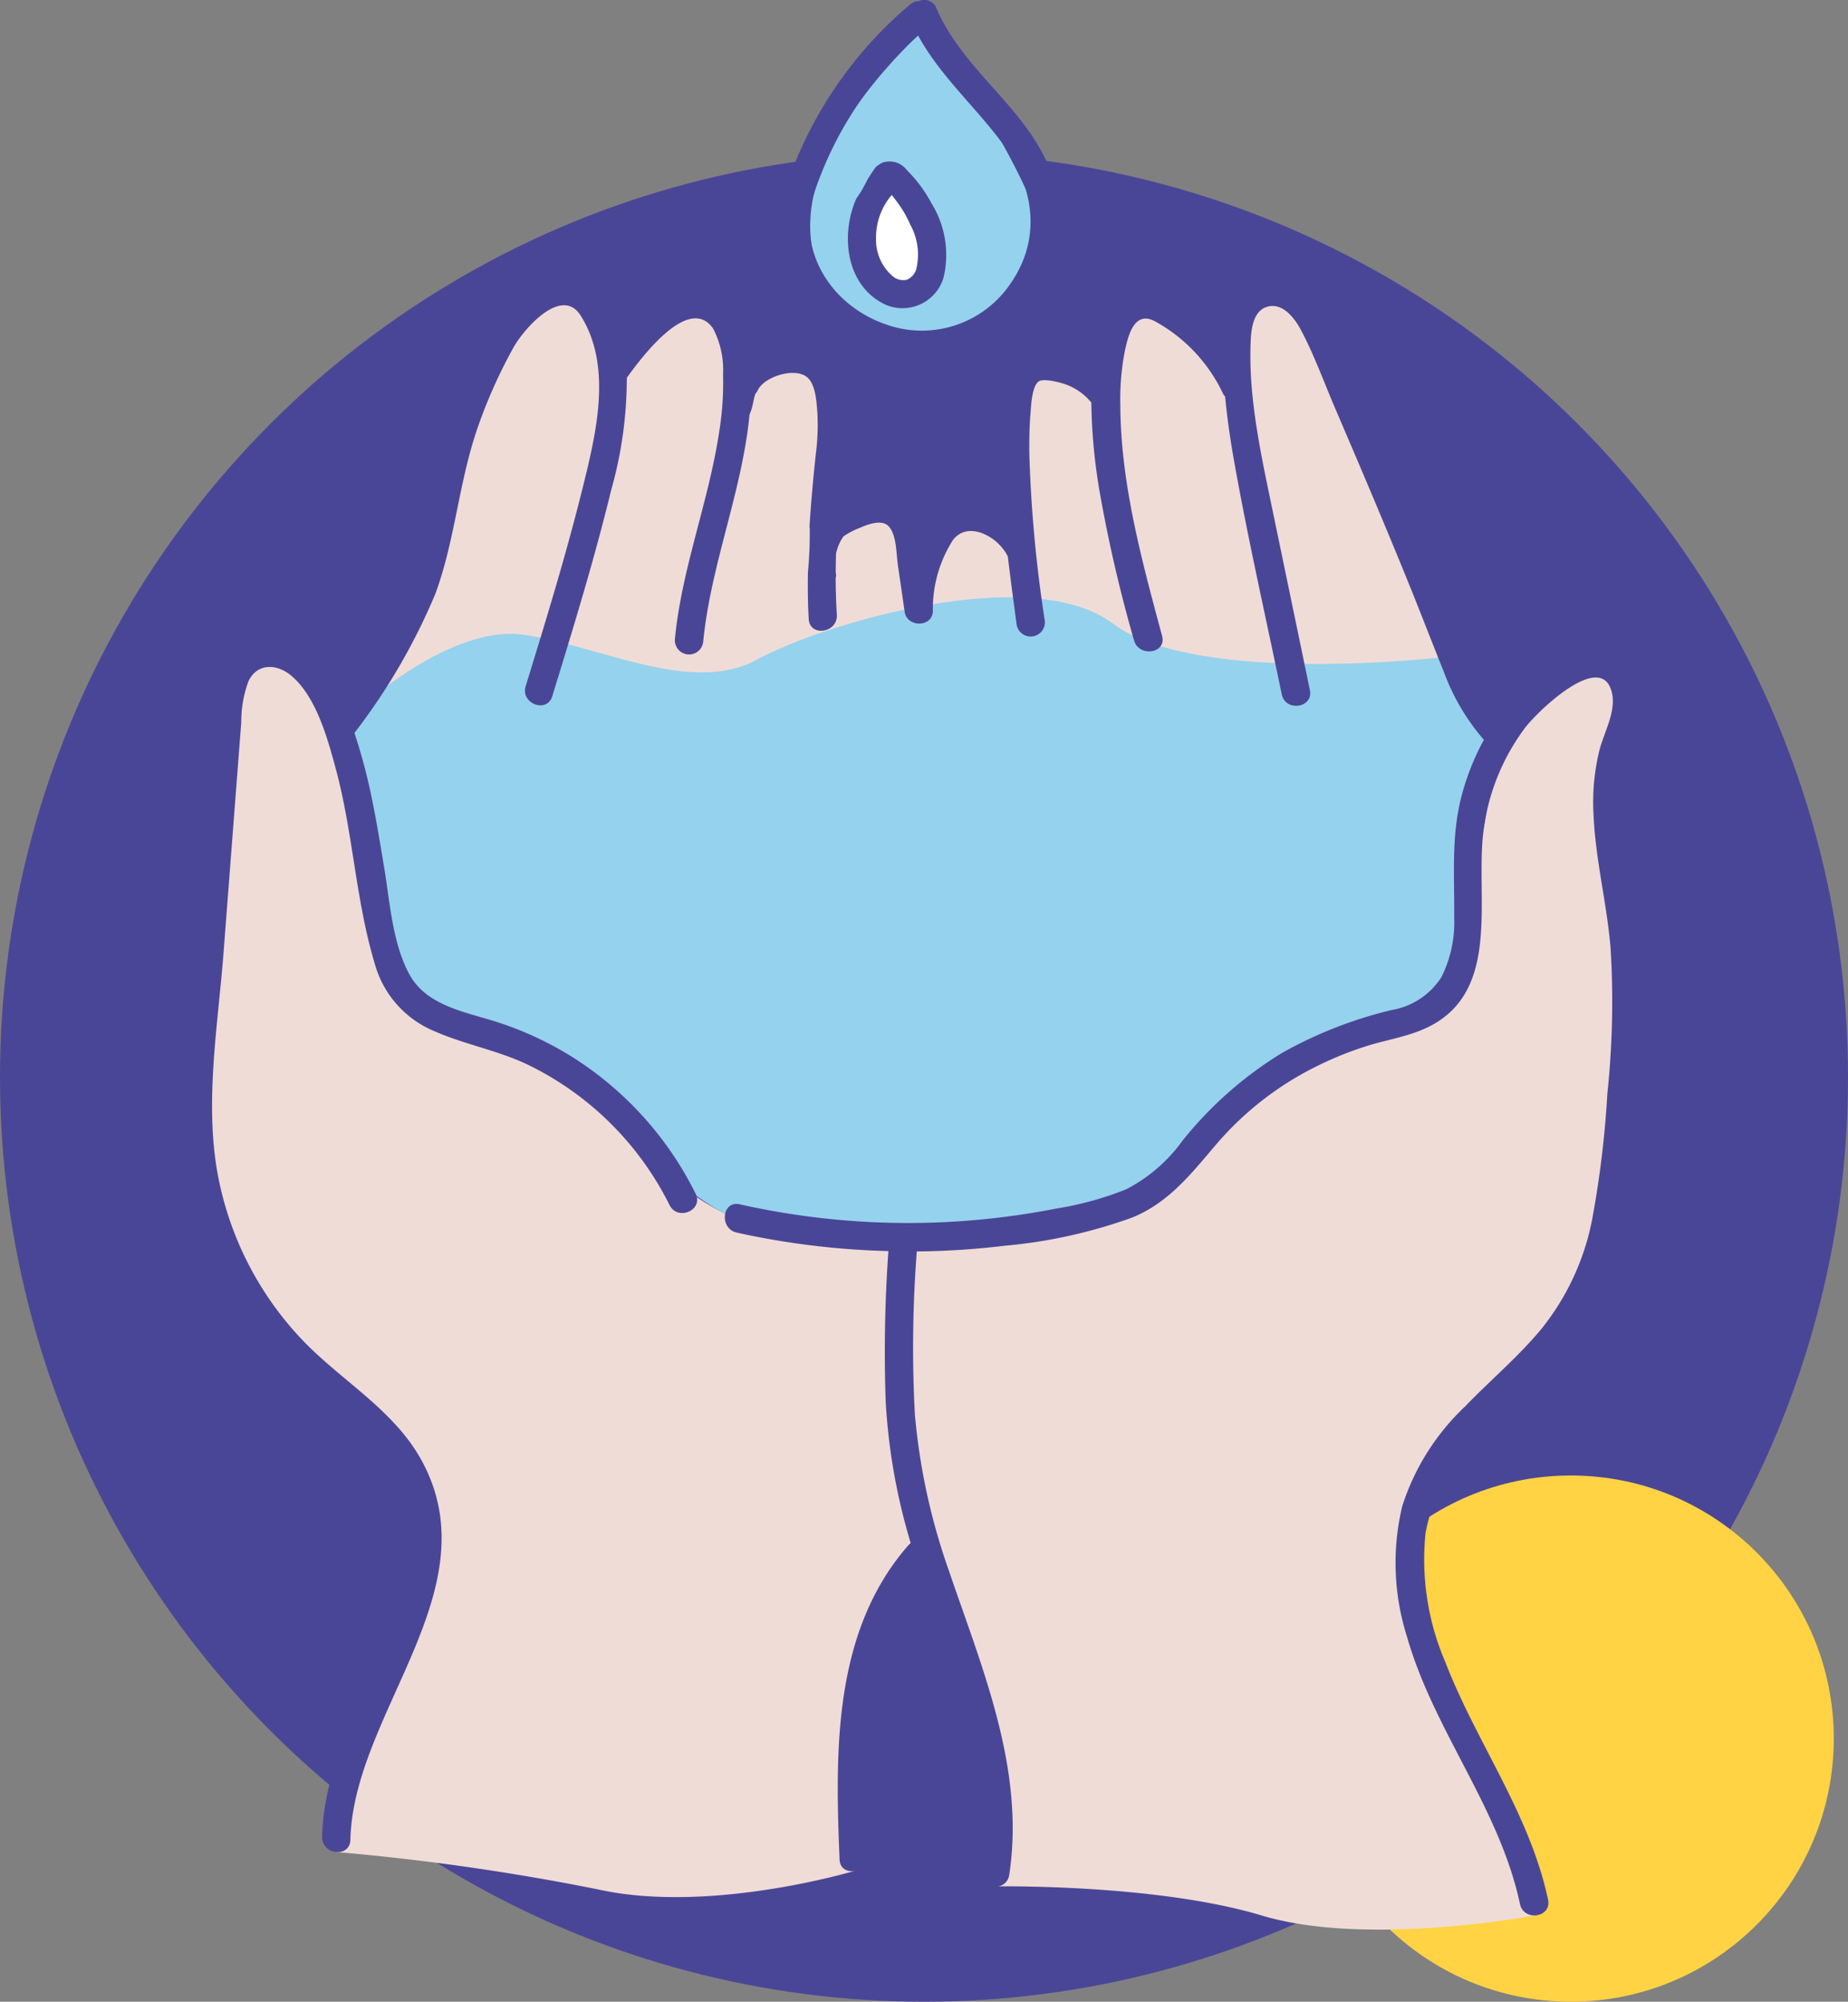 <?xml version="1.0" encoding="UTF-8"?> <svg xmlns="http://www.w3.org/2000/svg" xmlns:xlink="http://www.w3.org/1999/xlink" id="Composant_32_1" data-name="Composant 32 – 1" width="130" height="140.745" viewBox="0 0 130 140.745"><rect x="0" y="0" width="130" height="140.745" fill="#808080" stroke="none"/><defs><clipPath id="clip-path"><rect id="Rectangle_7751" data-name="Rectangle 7751" width="102.424" height="135.674" fill="none"></rect></clipPath></defs><circle id="Ellipse_255" data-name="Ellipse 255" cx="65" cy="65" r="65" transform="translate(0 10.745)" fill="#4a4697"></circle><circle id="Ellipse_276" data-name="Ellipse 276" cx="18.5" cy="18.5" r="18.5" transform="translate(92 103.745)" fill="#ffd343"></circle><g id="Groupe_20250" data-name="Groupe 20250" transform="translate(13)"><g id="Groupe_20249" data-name="Groupe 20249" clip-path="url(#clip-path)"><path id="Tracé_209294" data-name="Tracé 209294" d="M13.614,47.7s3.945-8.767,4.493-11.288S22.114,19.7,27.165,20.925a8.332,8.332,0,0,1,3.007,4.853s2.516-3.763,5.324-4.088,3.379,5.732,3.379,5.732,2.639-2.491,4.618-2.189,1.751,6.573,1.751,6.573l-.621,6.356s1.381-2.673,4-2.411,2.989,4.055,2.989,4.055a8.823,8.823,0,0,1,3.716-2.959c2.25-.824,3.545,2.191,3.545,2.191V30.162s-.554-3.836,1.805-4.055A4.735,4.735,0,0,1,64.518,27.7s.117-6.162,3.178-6.006,6.247,6.17,6.247,6.17-.713-6.8,2.3-6.935,6.575,8.963,6.575,8.963l9.7,21.836L57.176,55.743,16.025,51.477,12.792,48.9Z" fill="#f0dcd6"></path><path id="Tracé_209295" data-name="Tracé 209295" d="M33.428,81.777s2.951,4.315,10.509,5.262,22.828-1.755,23.7-2.631,5.7-7.54,9.535-9.03,9.643-4.011,9.643-4.011S90,69.557,90,67.558s2.52-15.834,2.52-15.834,4.712-6.439,8.11-4.576c0,0,1.536.388,0,4.576s.708,11.036.683,12.929.522,18-1.779,23.262-7.891,10.631-7.891,10.631-8,6.684-5.479,13.808,9.149,22.262,9.149,22.262-12,2.338-19.56.065-19-2.044-19-2.044,1.576-8.167-.944-12.831a46.172,46.172,0,0,1-3.781-10.411s-4.361,3.287-4.893,10.849a59.948,59.948,0,0,0,0,11.295s-10.175,3.061-18.066,1.308a166.179,166.179,0,0,0-18.411-2.629s.877-7.015,2.521-9.864,4.493-12.493,3.616-14.576-6.137-8.657-6.137-8.657S2.8,90.808,2.436,85.833A71.364,71.364,0,0,0,1.121,76.6L3.2,49.121s1.269-3.334,3.4-3.288,4.932,4.6,4.932,4.6L13.377,67.8S16.792,71.321,19.2,72s9.989,4.812,10.97,5.1,3.255,4.679,3.255,4.679" fill="#f0dcd6"></path><path id="Tracé_209296" data-name="Tracé 209296" d="M11.532,50.436s6.9-6.575,12.274-5.808S35.642,48.9,40.244,46.381s19.233-6.9,25.069-2.52,23.15,2.354,23.15,2.354l4.055,5.509s-2.192,5.616-2.082,9.452-.821,8.422-5.918,11.158-7.342,2.1-14.027,9.443-26.554,5.262-26.554,5.262-6.177.144-11.364-6.247S19.2,72,19.2,72s-5.02-.8-5.808-9.511-1.863-12.055-1.863-12.055" fill="#95d2ed"></path><path id="Tracé_209297" data-name="Tracé 209297" d="M51.725,1.669S44.82,7.71,43.669,14,47.2,24.847,52.34,24.354s8.754-5.836,8.3-8.384-3.822-8.1-3.822-8.1Z" fill="#95d2ed"></path><path id="Tracé_209298" data-name="Tracé 209298" d="M51.725,1.669S44.82,7.71,43.669,14,47.2,24.847,52.34,24.354s8.754-5.836,8.3-8.384-3.822-8.1-3.822-8.1Z" fill="none" stroke="#4a4697" stroke-miterlimit="10" stroke-width="1"></path><path id="Tracé_209299" data-name="Tracé 209299" d="M49.546,12.868a6.965,6.965,0,0,0-1.849,4.7c.114,2.713,2.671,3.7,3.493,3.247s1.068-4.767,1.068-4.767Z" fill="#fff"></path><path id="Tracé_209300" data-name="Tracé 209300" d="M101.167,54.743c.183-1.556.876-2.931,1.169-4.453.4-2.1-.594-4.764-3.094-4.691-2.334.068-4.677,2.154-6.113,3.825-.226.262-.418.552-.624.831a17.34,17.34,0,0,1-2.407-4.6c-.887-2.256-1.78-4.508-2.7-6.751-1.865-4.543-3.8-9.056-5.747-13.565-.779-1.8-1.443-4.06-3.171-5.2a3.308,3.308,0,0,0-4.332.405A5.1,5.1,0,0,0,73,23.992a13.04,13.04,0,0,0-3.856-3.185c-2.924-1.568-4.466,1.123-5,3.672-.092.435-.161.878-.216,1.323a5.937,5.937,0,0,0-3.4-.992,2.421,2.421,0,0,0-2.354,1.3,8.477,8.477,0,0,0-.689,3.046,43.753,43.753,0,0,0,.1,6.866,3.86,3.86,0,0,0-4.447.027,4.767,4.767,0,0,0-1.258,1.657,3.4,3.4,0,0,0-1.783-2.7,4.509,4.509,0,0,0-3.55.332c-.189.081-.375.17-.559.263.007-.069.01-.139.016-.209.229-2.4.741-4.824.416-7.242-.28-2.072-1.23-3.876-3.548-3.867a5.587,5.587,0,0,0-3.1.885c-.23-2.136-1-4.466-3.43-4.724-2.265-.24-4.2,1.55-5.661,3.353a10.333,10.333,0,0,0-.771-2.017c-.876-1.708-2.131-2.656-4.1-2.1A7.122,7.122,0,0,0,21.4,23.438a42.673,42.673,0,0,0-4.408,12.735,27.7,27.7,0,0,1-2.371,7.452,47.258,47.258,0,0,1-3.56,5.676C9.8,46.523,7.819,44.04,4.812,45.045,2.94,45.671,2.3,47.616,2.085,49.4c-.322,2.695-.429,5.432-.637,8.137C1,63.344.528,69.149.109,74.957A27.546,27.546,0,0,0,2.24,88.863c1.923,4.145,4.9,7.189,8.358,10.081,1.92,1.607,3.871,3.335,4.78,5.736,1.066,2.81.516,5.955-.409,8.722-1.762,5.28-5.18,10.006-5.308,15.747-.029,1.28,1.96,1.5,1.988.209.2-8.891,9.908-17.529,5.064-26.572-1.957-3.653-5.683-5.67-8.463-8.591A22.957,22.957,0,0,1,2.3,82.475c-.906-5.058.037-10.435.428-15.512q.622-8.1,1.245-16.189A8.16,8.16,0,0,1,4.479,47.9c.614-1.29,1.995-1.24,3-.4,1.769,1.476,2.571,4.441,3.148,6.579,1.217,4.505,1.393,9.253,2.748,13.719a7.2,7.2,0,0,0,4.21,4.717c2.135.937,4.447,1.34,6.561,2.353A21.74,21.74,0,0,1,34.1,84.73c.573,1.15,2.408.353,1.833-.8A23.925,23.925,0,0,0,27.386,74.4,23.6,23.6,0,0,0,21.7,71.778c-2.114-.652-4.689-1.118-5.867-3.211-1.224-2.177-1.4-5.125-1.807-7.554s-.785-4.856-1.422-7.232c-.17-.634-.393-1.415-.672-2.248,0-.006.01-.008.014-.014a43.557,43.557,0,0,0,5.675-9.754c1.412-3.819,1.655-7.953,3.017-11.8a35.641,35.641,0,0,1,2.5-5.561c.7-1.247,3.369-4.346,4.714-2.208,2.234,3.552,1.093,8.237.161,12.005-1.169,4.73-2.6,9.389-4.034,14.044-.376,1.224,1.491,1.942,1.871.707,1.48-4.81,2.961-9.625,4.15-14.517a28.83,28.83,0,0,0,1.093-7.869c.94-1.307,4.348-5.939,6.07-3.468a6.293,6.293,0,0,1,.7,3.246,21.185,21.185,0,0,1-.245,3.848c-.722,4.98-2.652,9.7-3.14,14.728a1,1,0,0,0,1.989.209c.526-5.416,2.74-10.569,3.258-15.97.056-.151.121-.3.163-.454s.077-.307.109-.462c.013-.064.025-.127.038-.191,0-.011.022-.1.028-.124.022-.085.052-.166.082-.248a.9.9,0,0,0,.15-.218c.436-.973,2.562-1.641,3.447-.968.632.479.693,1.739.753,2.466a15.753,15.753,0,0,1-.107,2.968c-.183,1.719-.339,3.421-.444,5.123,0,.027.017.052.017.08a29.305,29.305,0,0,1-.126,3.11c-.016,1.09-.011,2.182.056,3.285.078,1.287,2.055.973,1.978-.3-.053-.866-.078-1.731-.084-2.6a.412.412,0,0,0,.027-.239c-.009-.045-.013-.09-.021-.135,0-.435.009-.87.02-1.305,0-.012,0-.023,0-.035l.01-.045c.006-.025.012-.051.019-.076.018-.065.037-.129.059-.193.036-.112.078-.222.125-.33.026-.062.056-.122.084-.183s.031-.06.009-.02c.016-.029.032-.059.049-.088.054-.092.114-.179.174-.266a5.594,5.594,0,0,1,1.093-.576c.583-.246,1.633-.691,2.13-.075.52.645.483,1.9.6,2.674q.239,1.642.478,3.286c.159,1.1,1.946,1.113,1.983-.046a8.994,8.994,0,0,1,1.406-4.994c.8-1.05,2.119-.662,3.007.07l.038.031c.077.065.144.136.214.206s.127.132.185.2c.084.1.163.208.236.317l.048.074.008.012,0,0c.031.058.065.114.095.173.014.026.024.053.037.08.191,1.6.408,3.2.619,4.781a1,1,0,0,0,1.977-.3,94.726,94.726,0,0,1-1.085-11.753c-.006-.888,0-1.782.073-2.667.051-.586.079-1.947.558-2.365.313-.272,1.548.046,1.957.2a4.106,4.106,0,0,1,1.776,1.271,39.484,39.484,0,0,0,.554,6.1,100.61,100.61,0,0,0,2.443,10.6c.332,1.232,2.312.939,1.978-.3-1.42-5.281-2.906-10.68-2.938-16.189a17.811,17.811,0,0,1,.277-3.624c.228-1.132.628-3.077,2.114-2.331A11.268,11.268,0,0,1,73.045,27.7a1.019,1.019,0,0,0,.135.177c.159,1.638.4,3.267.695,4.886.969,5.374,2.182,10.711,3.292,16.057.262,1.258,2.24.959,1.978-.3q-1.279-6.165-2.561-12.33c-.819-3.971-1.794-8.179-1.6-12.259.039-.825.184-2.025,1.094-2.34,1.1-.382,1.976.743,2.431,1.6.958,1.8,1.666,3.784,2.473,5.66,1.713,3.986,3.41,7.978,5.046,12,.86,2.111,1.674,4.241,2.529,6.355a15.431,15.431,0,0,0,2.828,4.812,17.5,17.5,0,0,0-1.577,3.978c-.735,2.857-.479,5.581-.512,8.492a8.582,8.582,0,0,1-.906,4.232,5.2,5.2,0,0,1-3.507,2.3,29.91,29.91,0,0,0-7.672,3,26.878,26.878,0,0,0-7.045,6.208,11.183,11.183,0,0,1-3.958,3.4A22.989,22.989,0,0,1,61.3,84.977a54.052,54.052,0,0,1-22.263-.3c-1.256-.278-1.453,1.713-.209,1.989a55.81,55.81,0,0,0,10.667,1.3,99.916,99.916,0,0,0-.188,10.611,42.738,42.738,0,0,0,1.757,9.919,1.139,1.139,0,0,0-.158.147c-5.322,6.072-5.156,14.516-4.846,22.1.052,1.287,2.029.97,1.977-.3-.274-6.694-.449-14.09,3.727-19.669,2.257,6.759,5.34,13.55,4.246,20.829-.192,1.275,1.8,1.48,1.989.209,1.115-7.419-1.88-14.419-4.218-21.29a44.549,44.549,0,0,1-2.422-11.062,87.642,87.642,0,0,1,.135-11.47,55.15,55.15,0,0,0,6.184-.4,35.672,35.672,0,0,0,8.958-1.979c2.614-1.06,4.188-3.121,5.966-5.2a22.247,22.247,0,0,1,6.819-5.339,24.561,24.561,0,0,1,3.717-1.522c1.311-.413,2.7-.628,3.966-1.17,5.781-2.47,3.54-9.525,4.306-14.338a15.244,15.244,0,0,1,2.9-6.905c.872-1.129,5.337-5.46,6.075-2.461.327,1.329-.541,2.8-.869,4.064a15.349,15.349,0,0,0-.418,4.52c.13,3.165.941,6.253,1.2,9.405a61.56,61.56,0,0,1-.226,10.231,71.191,71.191,0,0,1-1.068,8.834A17.633,17.633,0,0,1,95.463,93.4c-1.633,1.987-3.624,3.641-5.4,5.49a16.588,16.588,0,0,0-4.417,7,17.122,17.122,0,0,0,.334,9.2c1.878,6.583,6.511,12.046,7.943,18.781.267,1.256,2.245.958,1.977-.3-1.284-6.04-5.016-11-7.217-16.683a18.248,18.248,0,0,1-1.4-9.108,13.429,13.429,0,0,1,3.913-7.206c1.762-1.864,3.728-3.521,5.422-5.451a18.435,18.435,0,0,0,3.878-7.117,45.452,45.452,0,0,0,1.369-8.539,96.38,96.38,0,0,0,.558-10.175,80.6,80.6,0,0,0-1.083-9.613,19.626,19.626,0,0,1-.166-4.937" fill="#4a4697"></path><path id="Tracé_209301" data-name="Tracé 209301" d="M61.041,12.391C59.454,7.726,54.774,5.058,52.875.579a.923.923,0,0,0-1.248-.5A.9.9,0,0,0,51.04.3a28.7,28.7,0,0,0-8.376,11.817,9.288,9.288,0,0,0-.024,7.212,9.868,9.868,0,0,0,3.969,4.408A9.752,9.752,0,0,0,57.8,23.186a10.015,10.015,0,0,0,3.24-10.8m-2.853,7.4A7.531,7.531,0,0,1,49.2,22.766c-3.814-1.374-6.182-5.212-4.924-9.2a25.7,25.7,0,0,1,7.31-11.07c1.525,2.8,3.955,4.94,5.86,7.487,2.223,2.971,2.882,6.58.741,9.813" fill="#4a4697"></path><path id="Tracé_209302" data-name="Tracé 209302" d="M52.538,14.316a9.714,9.714,0,0,0-1.748-2.357,1.518,1.518,0,0,0-1.711-.523,2,2,0,0,0-.465.306c-.2.263-.369.543-.554.814-.142.277-.281.556-.44.823-.119.2-.25.394-.383.585-1.141,2.6-.714,6.139,2.026,7.444a3.01,3.01,0,0,0,4.106-1.866,6.866,6.866,0,0,0-.831-5.226M51.436,19a1.261,1.261,0,0,1-.616.662,1.142,1.142,0,0,1-1.081-.292,3.363,3.363,0,0,1-1.113-2.584,4.613,4.613,0,0,1,1.1-3.074c.171.2.332.423.473.616a7.5,7.5,0,0,1,.825,1.451A4.337,4.337,0,0,1,51.436,19" fill="#4a4697"></path></g></g></svg> 